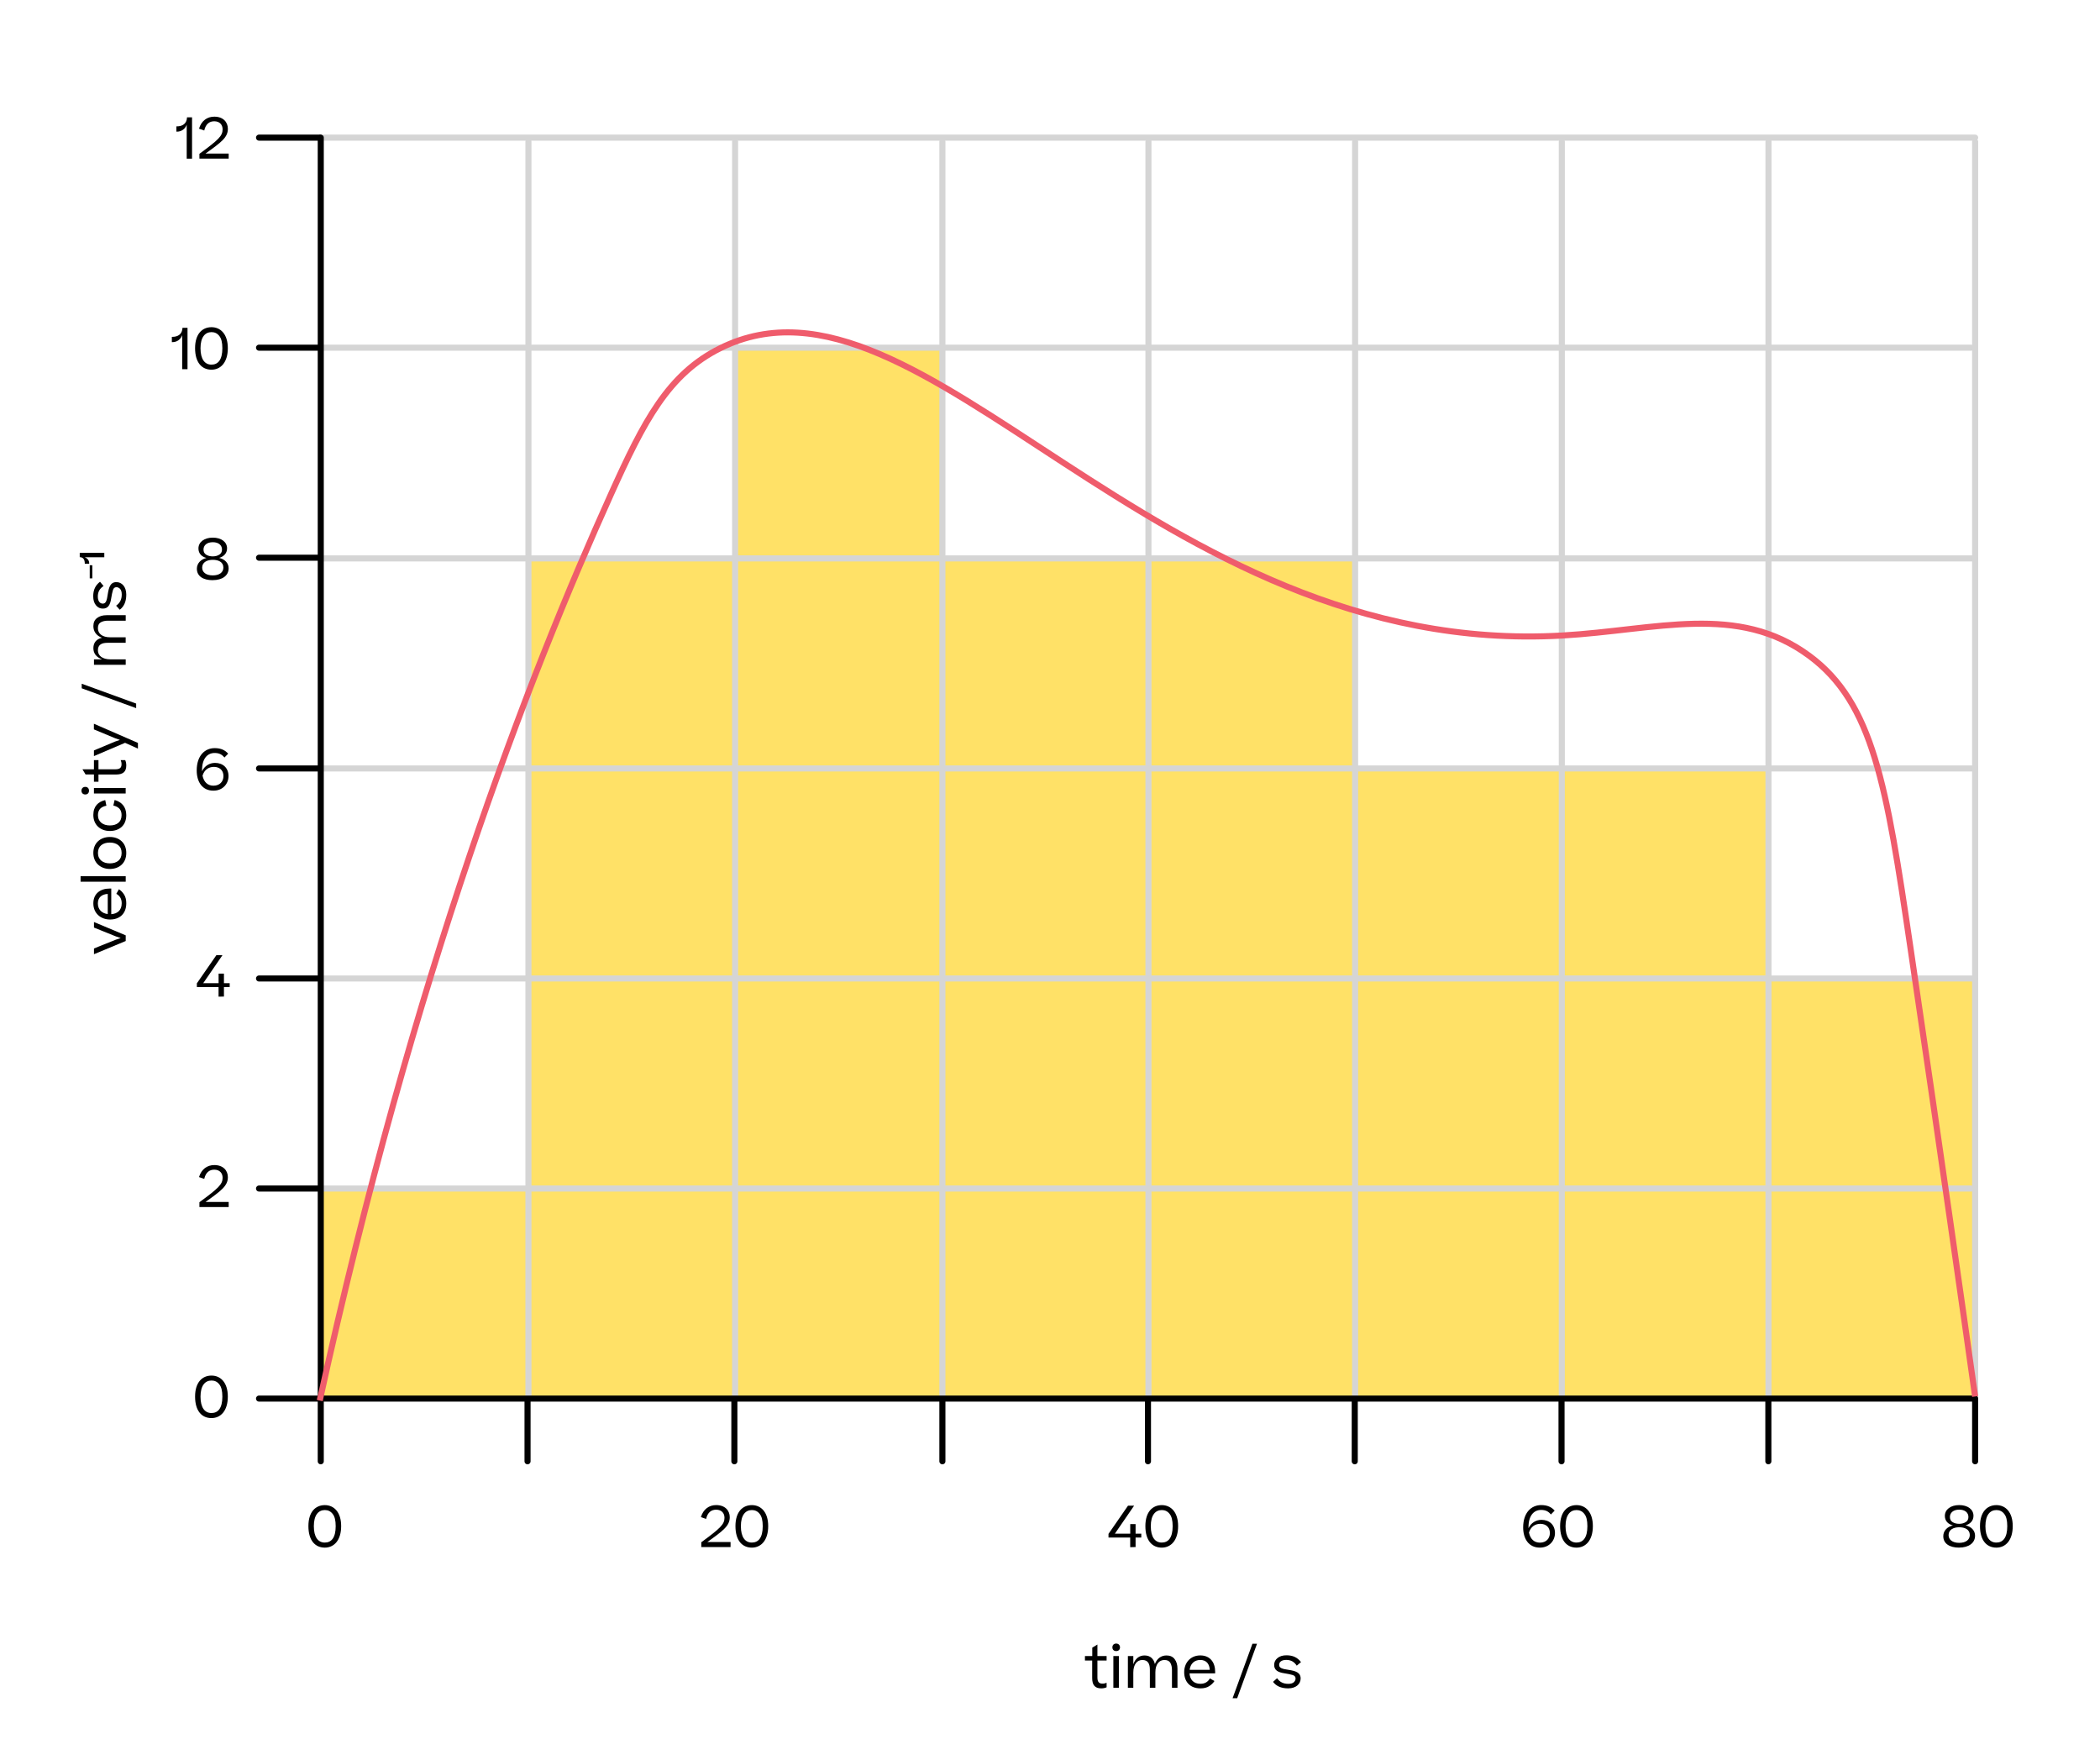 <?xml version="1.0" encoding="UTF-8"?><svg id="Layer_1" xmlns="http://www.w3.org/2000/svg" viewBox="0 0 518.85 434.85"><defs><style>.cls-1{stroke:#000;}.cls-1,.cls-2{stroke-linecap:round;}.cls-1,.cls-2,.cls-3{fill:none;stroke-miterlimit:10;stroke-width:1.5px;}.cls-2{stroke:#d5d5d5;}.cls-3{stroke:#ef5c6c;}.cls-4{fill:#ffe167;}</style></defs><g><path d="M47.45,28.97v10.23h-1.32v-8.4c-.41,1.12-1.34,1.72-2.4,1.72h-.15v-1.3h.07c1.46,0,2.49-.66,2.56-2.24h1.23Z"/><path d="M56.3,31.82c0,2.13-1.61,3.32-5.53,6.12h5.73v1.25h-7.23v-1.19c4.66-3.42,5.73-4.41,5.73-6.04,0-1.13-.71-2-2.06-2-1.16,0-2.1,.62-2.48,2.28l-1.29-.45c.6-1.98,2.03-2.97,3.78-2.97,2.21,0,3.35,1.37,3.35,3Z"/></g><g><path d="M46.33,80.97v10.23h-1.32v-8.4c-.41,1.12-1.34,1.72-2.4,1.72h-.15v-1.3h.07c1.46,0,2.49-.66,2.56-2.24h1.23Z"/><path d="M52.25,91.33c-2.37,0-4.05-1.74-4.05-5.32s1.82-5.18,4.06-5.18,4.03,1.72,4.03,5.18-1.71,5.32-4.05,5.32Zm0-1.25c1.62,0,2.69-1.19,2.69-4.05,0-1.41-.25-2.42-.76-3.04-.49-.63-1.13-.94-1.92-.94-1.58,0-2.72,1.23-2.72,3.98s1.08,4.05,2.7,4.05Z"/></g><path d="M52.56,143.33c-2.42,0-3.92-1.02-3.92-2.83,0-1.27,.91-2.31,2.37-2.66-1.13-.29-1.98-1.06-1.98-2.34,0-1.6,1.44-2.68,3.54-2.68s3.53,1.06,3.53,2.65c0,1.23-.83,2.03-1.95,2.35,1.41,.34,2.34,1.29,2.34,2.56,0,1.84-1.58,2.94-3.94,2.94Zm2.63-3.12c0-1.39-1.26-1.91-2.61-1.91s-2.63,.56-2.63,1.93c0,1.12,.94,1.92,2.62,1.92s2.62-.78,2.62-1.95Zm-1.01-3.18c.45-.28,.67-.7,.67-1.27,0-1.06-.83-1.81-2.27-1.81s-2.3,.74-2.3,1.82c0,.57,.22,.99,.67,1.27,.45,.27,.98,.41,1.61,.41s1.18-.14,1.61-.42Z"/><path d="M56.37,186.2l-.92,.94c-.6-.74-1.29-1.12-2.42-1.12-1.77,0-3.11,1.37-3.11,4.24v.27c.63-1.33,1.85-2.06,3.21-2.06,1.96,0,3.33,1.25,3.33,3.26,0,1.89-1.41,3.6-3.73,3.6-2.8,0-4.13-2.23-4.13-4.99,0-3.64,1.99-5.52,4.45-5.52,1.56,0,2.58,.52,3.32,1.37Zm-6.33,5.43c.34,1.61,1.3,2.47,2.7,2.47,1.57,0,2.47-1.04,2.47-2.38,0-1.47-1.01-2.27-2.37-2.27-1.23,0-2.37,.69-2.8,2.18Z"/><path d="M55.33,240.52v2.37h1.42v.95h-1.42v2.35l-1.33,.03v-2.38h-5.36v-.91l4.82-6.96h1.48v.04l-4.73,6.88h3.8v-2.37h1.33Z"/><path d="M56.3,290.82c0,2.13-1.61,3.32-5.53,6.12h5.73v1.25h-7.23v-1.19c4.66-3.42,5.73-4.41,5.73-6.04,0-1.13-.71-2-2.06-2-1.16,0-2.1,.62-2.48,2.28l-1.29-.45c.6-1.97,2.03-2.97,3.78-2.97,2.21,0,3.35,1.37,3.35,3Z"/><g><path d="M180.3,374.82c0,2.13-1.61,3.32-5.53,6.12h5.73v1.25h-7.23v-1.19c4.66-3.42,5.73-4.41,5.73-6.04,0-1.13-.71-2-2.06-2-1.16,0-2.1,.62-2.48,2.28l-1.29-.45c.6-1.97,2.03-2.97,3.78-2.97,2.21,0,3.35,1.37,3.35,3Z"/><path d="M185.76,382.33c-2.37,0-4.05-1.74-4.05-5.32s1.82-5.18,4.06-5.18,4.03,1.72,4.03,5.18-1.71,5.32-4.05,5.32Zm0-1.25c1.62,0,2.69-1.19,2.69-4.05,0-1.42-.25-2.42-.76-3.04-.49-.63-1.13-.94-1.92-.94-1.58,0-2.72,1.23-2.72,3.98s1.08,4.05,2.7,4.05Z"/></g><g><path d="M280.57,376.52v2.37h1.41v.95h-1.41v2.35l-1.33,.03v-2.38h-5.36v-.91l4.82-6.96h1.48v.04l-4.73,6.88h3.8v-2.37h1.33Z"/><path d="M287.04,382.33c-2.37,0-4.05-1.74-4.05-5.32s1.82-5.18,4.06-5.18,4.03,1.72,4.03,5.18-1.71,5.32-4.05,5.32Zm0-1.25c1.62,0,2.69-1.19,2.69-4.05,0-1.42-.25-2.42-.76-3.04-.49-.63-1.13-.94-1.92-.94-1.58,0-2.72,1.23-2.72,3.98s1.08,4.05,2.7,4.05Z"/></g><g><path d="M384.1,373.2l-.92,.94c-.6-.74-1.29-1.12-2.42-1.12-1.76,0-3.11,1.37-3.11,4.24v.27c.63-1.33,1.85-2.06,3.21-2.06,1.96,0,3.33,1.25,3.33,3.26,0,1.89-1.42,3.6-3.73,3.6-2.8,0-4.13-2.23-4.13-4.99,0-3.64,1.99-5.52,4.46-5.52,1.55,0,2.58,.52,3.32,1.37Zm-6.33,5.43c.34,1.61,1.3,2.47,2.7,2.47,1.57,0,2.46-1.04,2.46-2.38,0-1.47-1.01-2.27-2.37-2.27-1.23,0-2.37,.69-2.8,2.18Z"/><path d="M389.51,382.33c-2.37,0-4.05-1.74-4.05-5.32s1.82-5.18,4.06-5.18,4.03,1.72,4.03,5.18-1.71,5.32-4.05,5.32Zm0-1.25c1.62,0,2.69-1.19,2.69-4.05,0-1.42-.25-2.42-.76-3.04-.49-.63-1.13-.94-1.92-.94-1.58,0-2.72,1.23-2.72,3.98s1.08,4.05,2.7,4.05Z"/></g><g><path d="M484.05,382.33c-2.42,0-3.92-1.02-3.92-2.83,0-1.28,.91-2.31,2.37-2.66-1.13-.29-1.98-1.06-1.98-2.34,0-1.6,1.44-2.68,3.54-2.68s3.53,1.06,3.53,2.65c0,1.23-.83,2.03-1.95,2.35,1.42,.34,2.34,1.29,2.34,2.56,0,1.83-1.58,2.94-3.94,2.94Zm2.63-3.12c0-1.39-1.26-1.91-2.61-1.91s-2.63,.56-2.63,1.93c0,1.12,.94,1.92,2.62,1.92s2.62-.78,2.62-1.95Zm-1.01-3.18c.45-.28,.67-.7,.67-1.27,0-1.06-.83-1.81-2.27-1.81s-2.3,.74-2.3,1.82c0,.57,.22,.99,.67,1.27,.45,.27,.98,.41,1.61,.41s1.18-.14,1.61-.42Z"/><path d="M493.25,382.33c-2.37,0-4.05-1.74-4.05-5.32s1.82-5.18,4.06-5.18,4.03,1.72,4.03,5.18-1.71,5.32-4.05,5.32Zm0-1.25c1.62,0,2.69-1.19,2.69-4.05,0-1.42-.25-2.42-.76-3.04-.49-.63-1.13-.94-1.92-.94-1.58,0-2.72,1.23-2.72,3.98s1.08,4.05,2.7,4.05Z"/></g><path d="M52.25,350.33c-2.37,0-4.05-1.74-4.05-5.32s1.82-5.18,4.06-5.18,4.03,1.72,4.03,5.18-1.71,5.32-4.05,5.32Zm0-1.25c1.62,0,2.69-1.19,2.69-4.05,0-1.42-.25-2.42-.76-3.04-.49-.63-1.13-.94-1.92-.94-1.58,0-2.72,1.23-2.72,3.98s1.08,4.05,2.7,4.05Z"/><path d="M80.25,382.33c-2.37,0-4.05-1.74-4.05-5.32s1.82-5.18,4.06-5.18,4.03,1.72,4.03,5.18-1.71,5.32-4.05,5.32Zm0-1.25c1.62,0,2.69-1.19,2.69-4.05,0-1.42-.25-2.42-.76-3.04-.49-.63-1.13-.94-1.92-.94-1.58,0-2.72,1.23-2.72,3.98s1.08,4.05,2.7,4.05Z"/><g><g><path class="cls-4" d="M488,345.01v.5h-51.06v-51.89h51.06v51.39Z"/><path class="cls-4" d="M488,241.73v51.89h-51.06v-51.89h51.06Z"/><path class="cls-4" d="M436.94,345.51h-51.06v-51.89h51.06v51.89Z"/><path class="cls-4" d="M436.94,241.73v51.89h-51.06v-51.89h51.06Z"/><path class="cls-4" d="M436.94,189.84v51.89h-51.06v-51.89h51.06Z"/><path class="cls-4" d="M385.88,345.51h-51.07v-51.89h51.07v51.89Z"/><path class="cls-4" d="M385.88,241.73v51.89h-51.07v-51.89h51.07Z"/><path class="cls-4" d="M385.88,189.84v51.89h-51.07v-51.89h51.07Z"/><path class="cls-4" d="M334.81,345.51h-51.06v-51.89h51.06v51.89Z"/><path class="cls-4" d="M334.81,241.73v51.89h-51.06v-51.89h51.06Z"/><path class="cls-4" d="M334.81,189.84v51.89h-51.06v-51.89h51.06Z"/><path class="cls-4" d="M334.81,137.95v51.89h-51.06v-51.89h51.06Z"/><path class="cls-4" d="M283.75,241.73v51.89h-50.91v-51.89h50.91Z"/><path class="cls-4" d="M283.75,189.84v51.89h-50.91v-51.89h50.91Z"/><path class="cls-4" d="M283.75,137.95v51.89h-50.91v-51.89h50.91Z"/><path class="cls-4" d="M232.84,345.51v-51.89h50.91v51.89h-50.91Z"/><path class="cls-4" d="M232.84,345.01v.5h-51.22v-51.89h51.22v51.39Z"/><path class="cls-4" d="M232.84,241.73v51.89h-51.22v-51.89h51.22Z"/><path class="cls-4" d="M232.84,189.84v51.89h-51.22v-51.89h51.22Z"/><path class="cls-4" d="M232.84,137.95v51.89h-51.22v-51.89h51.22Z"/><path class="cls-4" d="M232.84,85.89v52.06h-51.22v-52.06h51.22Z"/><path class="cls-4" d="M181.62,345.51h-51.06v-51.89h51.06v51.89Z"/><path class="cls-4" d="M181.62,241.73v51.89h-51.06v-51.89h51.06Z"/><path class="cls-4" d="M181.62,189.84v51.89h-51.06v-51.89h51.06Z"/><path class="cls-4" d="M181.62,137.95v51.89h-51.06v-51.89h51.06Z"/><path class="cls-4" d="M130.56,345.01v.5h-51.56l.25-.5v-51.39h51.31v51.39Z"/></g><g><path class="cls-2" d="M79,85.89H487"/><path class="cls-1" d="M64,85.89h15"/><path class="cls-2" d="M130.56,35V345.01"/><path class="cls-2" d="M181.62,35V345.01"/><path class="cls-2" d="M232.84,35V345.01"/><path class="cls-2" d="M283.75,35V345.01"/><path class="cls-2" d="M334.81,35V345.01"/><path class="cls-2" d="M385.88,35V345.01"/><path class="cls-2" d="M436.94,35V345.01"/><path class="cls-2" d="M488,35V345.01"/><path class="cls-2" d="M80,34H488"/><path class="cls-1" d="M64,34h15"/><path class="cls-1" d="M488,345.51H79.5"/><path class="cls-1" d="M64,345.51h15"/><path class="cls-2" d="M80,137.95H488"/><path class="cls-1" d="M64,137.78h15"/><path class="cls-2" d="M80,189.84H488"/><path class="cls-1" d="M64,189.84h15"/><path class="cls-2" d="M80,241.73H488"/><path class="cls-1" d="M64,241.73h15"/><path class="cls-2" d="M79,293.62H487"/><path class="cls-1" d="M64,293.62h15"/><path class="cls-1" d="M79.25,34V345.01"/><path class="cls-1" d="M79.25,361v-15"/><path class="cls-1" d="M488,361v-15"/><path class="cls-1" d="M436.91,361v-15"/><path class="cls-1" d="M385.81,361v-15"/><path class="cls-1" d="M334.72,361v-15"/><path class="cls-1" d="M283.63,361v-15"/><path class="cls-1" d="M232.84,361v-15"/><path class="cls-1" d="M181.44,361v-15"/><path class="cls-1" d="M130.34,361v-15"/></g></g><g><path d="M273.41,416.83c-.35,.17-.8,.27-1.32,.27-1.58,0-2.24-.84-2.24-2.54v-4.33h-1.79v-1.12h1.81v-2.07l1.27-.77v2.84h2.27v1.12h-2.27v4.17c0,1.13,.42,1.53,1.25,1.53,.41,0,.69-.08,1.02-.21v1.11Z"/><path d="M275.78,406.03c.57,0,.94,.39,.94,.94s-.36,.92-.94,.92c-.6,0-.94-.38-.94-.92s.34-.94,.94-.94Zm.66,3.08v7.84h-1.36v-7.84h1.36Z"/><path d="M280.03,416.96h-1.36v-7.84h1.34v2.02c.5-1.42,1.48-2.17,2.77-2.17,1.44,0,2.27,.83,2.56,2.13,.52-1.4,1.57-2.13,2.87-2.13,.9,0,1.57,.31,2.02,.92,.46,.6,.69,1.39,.69,2.35v4.72h-1.36v-4.41c0-.71-.14-1.3-.41-1.77-.27-.46-.74-.69-1.46-.69-1.3,0-2.23,1.05-2.23,3.05v3.81h-1.36v-4.47c0-1.44-.45-2.39-1.86-2.39-1.3,0-2.23,1.09-2.23,3.1v3.77Z"/><path d="M300.06,415.28c-.31,.49-.74,.91-1.3,1.27-.55,.36-1.27,.55-2.16,.55-2.69,0-4.02-1.75-4.02-4.01s1.5-4.13,3.98-4.13,3.67,1.79,3.67,4.01v.42h-6.33c.11,1.57,1.01,2.58,2.69,2.58,1.18,0,1.88-.53,2.34-1.33l1.13,.64Zm-6.13-2.76h4.97c-.07-1.42-.83-2.44-2.34-2.44s-2.46,.98-2.63,2.44Z"/><path d="M304.54,419.53l4.9-13.45h1.13l-4.9,13.45h-1.13Z"/><path d="M315.53,414.59c.63,.9,1.48,1.39,2.76,1.39,.64,0,1.11-.14,1.39-.41,.28-.28,.42-.57,.42-.9,0-.45-.25-.74-.76-.88-.49-.15-1.15-.28-1.95-.41-1.67-.24-2.58-.78-2.58-2.07,0-.69,.27-1.25,.81-1.69,.55-.46,1.29-.69,2.23-.69,1.62,0,2.73,.56,3.59,1.68l-1.05,.88c-.63-.95-1.43-1.42-2.59-1.42-1.23,0-1.76,.56-1.76,1.23,0,.79,.78,1,2.3,1.22,1.72,.27,3.01,.63,3.01,2.14,0,1.32-1.11,2.44-3.08,2.44-1.81,0-3-.62-3.74-1.61l1.01-.91Z"/></g><g><path d="M31.06,231.08v1.39l-7.84,3.26v-1.42l5.38-2.16,1.23-.41-1.23-.42-5.38-2.17v-1.37l7.84,3.29Z"/><path d="M29.38,219.68c.49,.31,.91,.74,1.27,1.3,.36,.55,.55,1.27,.55,2.16,0,2.69-1.75,4.02-4.01,4.02s-4.13-1.5-4.13-3.98,1.79-3.67,4.01-3.67h.42v6.33c1.57-.11,2.58-1.01,2.58-2.69,0-1.18-.53-1.88-1.33-2.34l.64-1.13Zm-2.76,6.13v-4.97c-1.42,.07-2.44,.83-2.44,2.34s.98,2.46,2.44,2.63Z"/><path d="M19.91,216.46h11.15v1.36h-11.15v-1.36Z"/><path d="M27.14,214.67c-2.26,0-4.08-1.48-4.08-3.96s1.78-3.94,4.08-3.94,4.06,1.44,4.06,3.95-1.75,3.95-4.06,3.95Zm2.09-5.88c-.55-.43-1.25-.64-2.09-.64-1.74,0-2.94,.87-2.94,2.56s1.26,2.58,2.94,2.58,2.91-.83,2.91-2.56c0-.87-.28-1.51-.83-1.93Z"/><path d="M26.3,199.05c-1.23,.21-2.1,.9-2.1,2.31,0,1.68,1.26,2.56,2.94,2.56s2.9-.81,2.9-2.55c0-1.4-.76-2.07-2.04-2.37l.32-1.37c1.62,.45,2.88,1.6,2.88,3.74,0,2.58-1.75,3.92-4.06,3.92s-4.08-1.49-4.08-3.96c0-2.2,1.26-3.29,2.94-3.67l.29,1.39Z"/><path d="M20.13,195.33c0-.57,.39-.94,.94-.94s.92,.36,.92,.94c0,.6-.38,.94-.92,.94s-.94-.34-.94-.94Zm3.08-.66h7.84v1.36h-7.84v-1.36Z"/><path d="M30.93,187.78c.17,.35,.27,.8,.27,1.32,0,1.58-.84,2.24-2.54,2.24h-4.33v1.79h-1.12v-1.81h-2.07l-.77-1.27h2.84v-2.27h1.12v2.27h4.17c1.13,0,1.53-.42,1.53-1.25,0-.41-.08-.69-.21-1.02h1.11Z"/><path d="M23.21,178.8l10.87,4.73v1.41l-3.18-1.43-7.69,3.28v-1.4l5.22-2.19,1.2-.41-1.22-.43-5.21-2.17v-1.4Z"/><path d="M33.64,174.94l-13.45-4.9v-1.13l13.45,4.9v1.13Z"/><path d="M31.06,162.87v1.36h-7.84v-1.34h2.02c-1.42-.5-2.17-1.48-2.17-2.77,0-1.44,.83-2.27,2.13-2.56-1.4-.52-2.13-1.57-2.13-2.87,0-.9,.31-1.57,.92-2.02,.6-.46,1.39-.69,2.35-.69h4.72v1.36h-4.41c-.71,0-1.3,.14-1.77,.41-.46,.27-.69,.74-.69,1.46,0,1.3,1.05,2.23,3.05,2.23h3.81v1.36h-4.47c-1.44,0-2.39,.45-2.39,1.86,0,1.3,1.09,2.23,3.1,2.23h3.77Z"/><path d="M28.69,149.63c.9-.63,1.39-1.48,1.39-2.76,0-.64-.14-1.11-.41-1.39-.28-.28-.57-.42-.9-.42-.45,0-.74,.25-.88,.76-.15,.49-.28,1.15-.41,1.95-.24,1.67-.78,2.58-2.07,2.58-.69,0-1.25-.27-1.69-.81-.46-.55-.69-1.29-.69-2.23,0-1.62,.56-2.73,1.68-3.59l.88,1.05c-.95,.63-1.42,1.43-1.42,2.59,0,1.23,.56,1.76,1.23,1.76,.79,0,1-.78,1.22-2.3,.27-1.72,.63-3.01,2.14-3.01,1.32,0,2.44,1.11,2.44,3.08,0,1.81-.62,3-1.61,3.74l-.91-1.01Z"/><path d="M22.81,142.88h-.64v-3.24h.64v3.24Z"/><path d="M19.71,136.58h6.06v1.09h-4.85c.71,.24,1.12,.79,1.12,1.51v.08h-1.09v-.04c0-1.02-.42-1.57-1.25-1.58v-1.06Z"/></g><path class="cls-3" d="M79,346c23.13-105.31,51.47-178.52,72-224,8.1-17.95,14.09-29.6,27-36,49.92-24.74,107.01,76.79,208,71,23.28-1.34,43.3-8.06,61,5,15.83,11.68,19.1,31.94,25,72,7.52,51.06,13.01,89.77,16,111"/></svg>